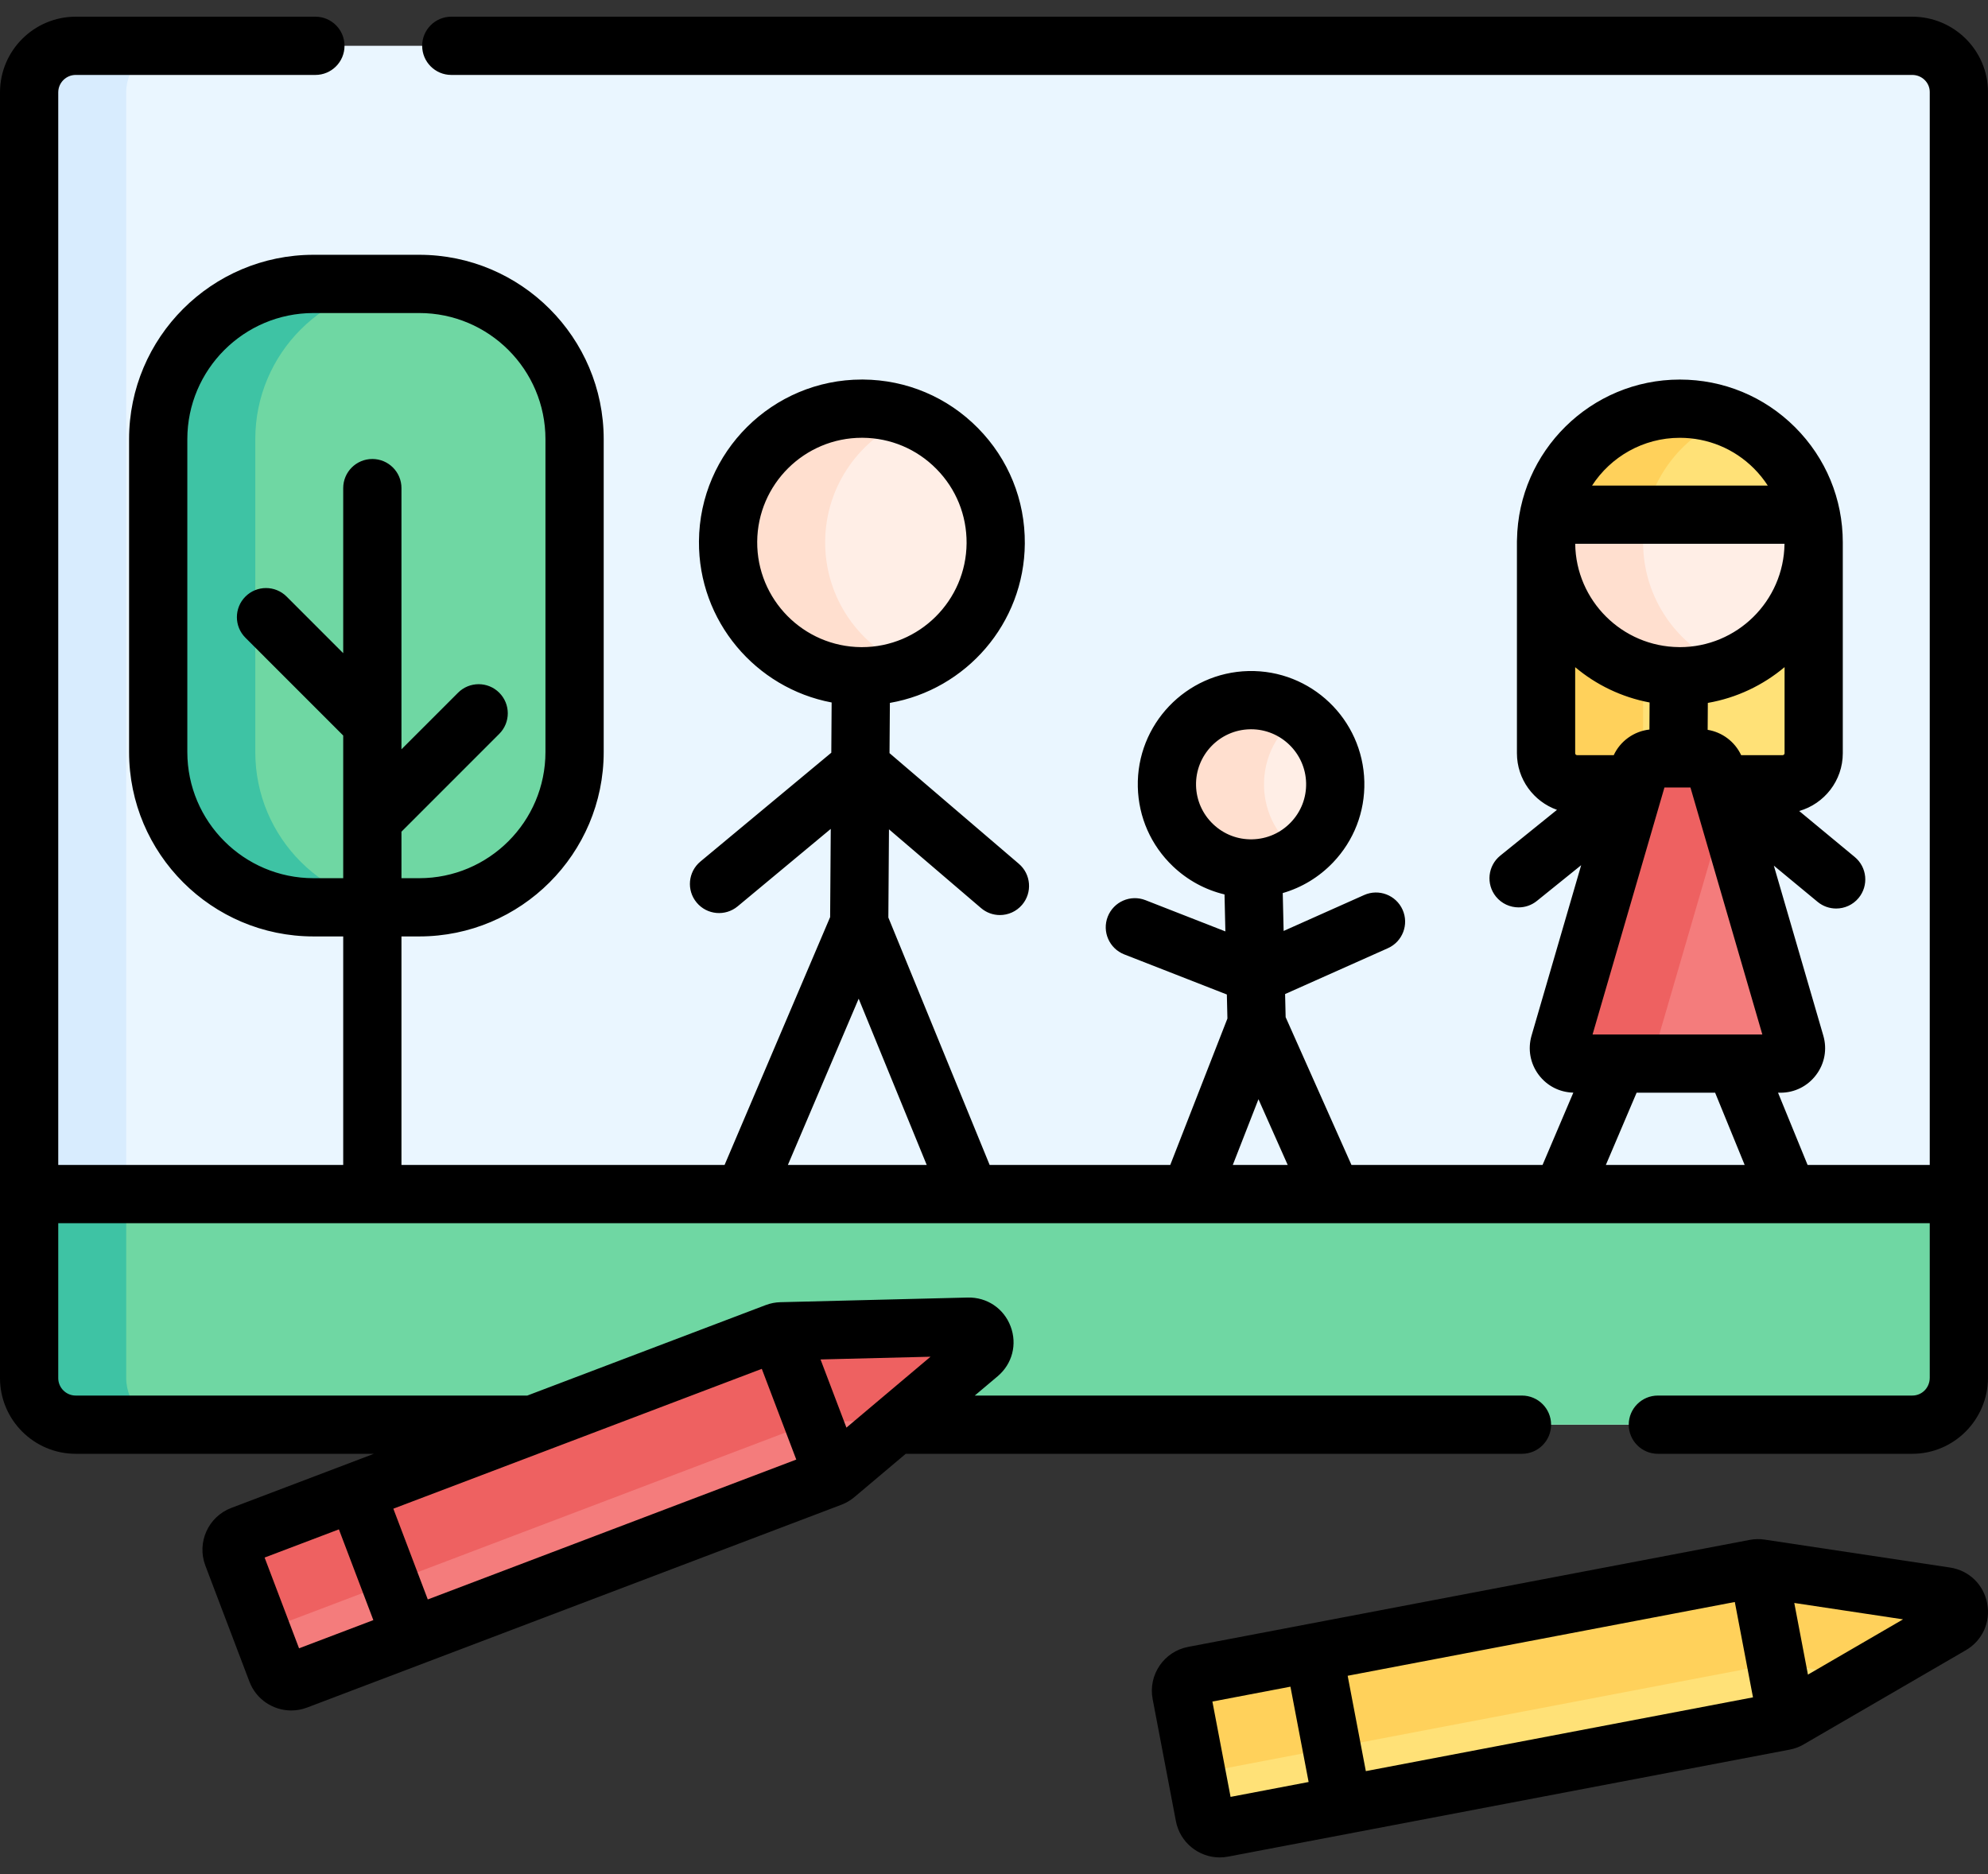 <?xml version="1.0" encoding="UTF-8"?> <svg xmlns="http://www.w3.org/2000/svg" width="70" height="66" viewBox="0 0 70 66" fill="none"><rect x="0" y="0" width="70" height="66" fill="#333333" stroke="none"/><path d="M68.974 3.254V48.532C68.974 49.437 68.24 50.172 67.334 50.172H2.666C1.76 50.172 1.026 49.437 1.026 48.532V3.254C1.026 2.347 1.76 1.613 2.666 1.613H67.334C68.24 1.613 68.974 2.347 68.974 3.254Z" fill="#EAF6FF"></path><path d="M62.768 27.62H55.532C54.928 27.62 54.438 27.131 54.438 26.527V19.103C54.438 16.501 56.548 14.391 59.15 14.391C61.752 14.391 63.862 16.501 63.862 19.103V26.527C63.862 27.131 63.372 27.62 62.768 27.62Z" fill="#FFE177"></path><path d="M30.349 23.815C32.951 23.815 35.061 21.706 35.061 19.103C35.061 16.501 32.951 14.391 30.349 14.391C27.747 14.391 25.637 16.501 25.637 19.103C25.637 21.706 27.747 23.815 30.349 23.815Z" fill="#FFEEE6"></path><path d="M44.052 30.584C45.689 30.584 47.016 29.257 47.016 27.62C47.016 25.983 45.689 24.657 44.052 24.657C42.416 24.657 41.089 25.983 41.089 27.62C41.089 29.257 42.416 30.584 44.052 30.584Z" fill="#FFEEE6"></path><path d="M57.856 26.527V19.103C57.856 17.104 59.102 15.397 60.859 14.712C60.329 14.506 59.753 14.391 59.15 14.391C56.548 14.391 54.438 16.501 54.438 19.103V26.527C54.438 27.131 54.928 27.62 55.532 27.62H58.95C58.346 27.62 57.856 27.131 57.856 26.527Z" fill="#FFD15B"></path><path d="M63.862 19.136C63.843 21.738 61.719 23.834 59.117 23.815C56.515 23.797 54.421 21.672 54.438 19.071C54.441 18.747 54.475 18.431 54.54 18.126C54.992 15.979 56.905 14.376 59.184 14.392C61.44 14.407 63.313 16.005 63.761 18.126C63.83 18.451 63.865 18.79 63.862 19.136Z" fill="#FFEEE6"></path><path d="M62.692 37.457H55.439C55.074 37.457 54.812 37.107 54.913 36.757L57.723 27.101C57.791 26.868 58.005 26.707 58.248 26.707H59.882C60.126 26.707 60.339 26.868 60.407 27.101L63.217 36.757C63.319 37.107 63.056 37.457 62.692 37.457Z" fill="#F47C7C"></path><path d="M58.331 36.757L60.774 28.362L60.407 27.101C60.339 26.868 60.126 26.707 59.882 26.707H58.248C58.005 26.707 57.791 26.868 57.723 27.101L54.913 36.757C54.812 37.107 55.074 37.457 55.439 37.457H58.857C58.492 37.457 58.23 37.107 58.331 36.757Z" fill="#EE6161"></path><path d="M4.444 48.532V3.254C4.444 2.347 5.178 1.613 6.084 1.613H2.666C1.76 1.613 1.026 2.347 1.026 3.254V48.532C1.026 49.437 1.76 50.172 2.666 50.172H6.084C5.178 50.172 4.444 49.437 4.444 48.532Z" fill="#D8ECFE"></path><path d="M68.974 42.051V48.532C68.974 49.437 68.24 50.172 67.334 50.172H2.666C1.76 50.172 1.026 49.437 1.026 48.532V42.051H68.974Z" fill="#6FD7A3"></path><path d="M4.444 48.532V42.051H1.026V48.532C1.026 49.437 1.76 50.172 2.666 50.172H6.084C5.178 50.172 4.444 49.437 4.444 48.532Z" fill="#3EC3A4"></path><path d="M14.763 31.953H11.04C8.019 31.953 5.571 29.504 5.571 26.484V15.467C5.571 12.447 8.019 9.999 11.04 9.999H14.763C17.783 9.999 20.232 12.447 20.232 15.467V26.484C20.232 29.504 17.783 31.953 14.763 31.953Z" fill="#6FD7A3"></path><path d="M8.989 26.484V15.467C8.989 12.447 11.437 9.999 14.457 9.999H11.04C8.019 9.999 5.571 12.447 5.571 15.467V26.484C5.571 29.504 8.019 31.953 11.04 31.953H14.457C11.437 31.953 8.989 29.504 8.989 26.484Z" fill="#3EC3A4"></path><path d="M57.856 19.071C57.859 18.747 57.893 18.431 57.958 18.126C58.288 16.558 59.398 15.281 60.86 14.712C60.34 14.51 59.775 14.396 59.184 14.392C56.905 14.376 54.992 15.979 54.54 18.126C54.475 18.431 54.441 18.747 54.438 19.071C54.421 21.672 56.515 23.797 59.117 23.815C59.731 23.819 60.319 23.705 60.859 23.494C59.091 22.805 57.843 21.081 57.856 19.071Z" fill="#FFDFCF"></path><path d="M63.761 18.126H54.54C54.992 15.979 56.905 14.376 59.184 14.392C61.44 14.407 63.313 16.005 63.761 18.126Z" fill="#FFE177"></path><path d="M29.055 19.07C29.069 17.082 30.312 15.392 32.058 14.712C31.538 14.509 30.973 14.396 30.382 14.391C27.78 14.373 25.655 16.468 25.637 19.07C25.619 21.672 27.713 23.797 30.316 23.815C30.93 23.819 31.517 23.704 32.057 23.494C30.289 22.805 29.041 21.081 29.055 19.07Z" fill="#FFDFCF"></path><path d="M44.508 27.689C44.484 26.665 44.983 25.749 45.761 25.199C45.26 24.844 44.644 24.642 43.983 24.657C42.347 24.696 41.051 26.053 41.09 27.689C41.128 29.326 42.485 30.621 44.122 30.583C44.733 30.569 45.297 30.37 45.761 30.041C45.022 29.519 44.53 28.665 44.508 27.689Z" fill="#FFDFCF"></path><path d="M60.86 14.712C60.34 14.51 59.775 14.396 59.184 14.392C56.905 14.376 54.992 15.979 54.54 18.126H57.958C58.288 16.558 59.398 15.281 60.86 14.712Z" fill="#FFD15B"></path><path d="M8.189 54.769L9.742 58.859C9.849 59.142 10.165 59.284 10.447 59.177L29.265 52.032C29.323 52.011 29.377 51.979 29.424 51.939L34.467 47.685C34.862 47.352 34.617 46.707 34.101 46.72L27.505 46.884C27.443 46.886 27.382 46.898 27.325 46.92L8.506 54.064C8.224 54.171 8.082 54.487 8.189 54.769Z" fill="#F47C7C"></path><path d="M9.402 57.964C9.295 57.682 9.437 57.366 9.72 57.259L28.538 50.115C28.595 50.093 28.657 50.081 28.718 50.079L31.716 50.005L34.467 47.684C34.862 47.351 34.617 46.707 34.1 46.72L27.505 46.884C27.443 46.886 27.382 46.898 27.325 46.919L8.506 54.063C8.224 54.171 8.082 54.486 8.189 54.769L9.742 58.859C9.742 58.859 9.742 58.86 9.742 58.86L9.402 57.964Z" fill="#EE6161"></path><path d="M41.594 59.645L42.413 63.942C42.469 64.239 42.756 64.434 43.052 64.377L62.825 60.609C62.886 60.597 62.944 60.575 62.997 60.544L68.702 57.23C69.149 56.971 69.02 56.294 68.509 56.217L61.985 55.233C61.924 55.224 61.862 55.225 61.801 55.237L42.029 59.005C41.732 59.062 41.537 59.348 41.594 59.645Z" fill="#FFE177"></path><path d="M42.233 63.002C42.177 62.706 42.371 62.419 42.668 62.363L62.441 58.595C62.501 58.583 62.563 58.582 62.624 58.591L65.59 59.038L68.702 57.231C69.148 56.971 69.019 56.294 68.508 56.217L61.984 55.234C61.923 55.224 61.861 55.226 61.801 55.237L42.028 59.005C41.731 59.062 41.537 59.348 41.593 59.645L42.412 63.943C42.412 63.943 42.412 63.943 42.412 63.943L42.233 63.002Z" fill="#FFD15B"></path><path d="M68.661 55.203L62.137 54.22C61.961 54.193 61.783 54.197 61.608 54.23L41.836 57.998C40.984 58.16 40.423 58.985 40.586 59.836L41.405 64.134C41.548 64.887 42.209 65.412 42.948 65.412C43.046 65.412 43.144 65.403 43.243 65.384L63.016 61.616C63.191 61.583 63.358 61.521 63.511 61.431L69.216 58.117C69.802 57.778 70.098 57.128 69.971 56.464C69.844 55.799 69.33 55.304 68.661 55.203ZM48.093 62.373L47.453 59.015L61.085 56.417L61.725 59.775L48.093 62.373ZM42.69 59.923L45.438 59.399L46.078 62.756L43.33 63.28L42.69 59.923ZM63.66 58.974L63.179 56.451L67.009 57.028L63.66 58.974Z" fill="black"></path><path d="M67.333 0.588H15.891C15.324 0.588 14.865 1.047 14.865 1.613C14.865 2.179 15.324 2.639 15.891 2.639H67.333C67.672 2.639 67.949 2.908 67.949 3.239V41.026H63.648L62.607 38.482H62.691C63.191 38.482 63.649 38.253 63.949 37.853C64.249 37.454 64.341 36.95 64.201 36.471L62.459 30.485L64 31.76C64.191 31.918 64.423 31.995 64.653 31.995C64.948 31.995 65.241 31.869 65.444 31.624C65.805 31.187 65.744 30.541 65.307 30.18L63.352 28.561C64.237 28.307 64.887 27.492 64.887 26.526V19.103C64.887 17.57 64.291 16.13 63.207 15.046C62.122 13.963 60.681 13.367 59.149 13.367C56.017 13.367 53.465 15.89 53.415 19.011C53.414 19.028 53.413 19.045 53.413 19.062C53.413 19.07 53.413 19.078 53.413 19.086C53.413 19.092 53.413 19.098 53.413 19.103V26.526C53.413 27.445 54.003 28.228 54.823 28.52L52.827 30.132C52.387 30.488 52.318 31.133 52.673 31.574C52.876 31.825 53.173 31.955 53.472 31.955C53.698 31.955 53.926 31.881 54.115 31.728L55.675 30.469L53.928 36.47C53.789 36.95 53.881 37.454 54.18 37.853C54.472 38.242 54.915 38.468 55.399 38.479L54.315 41.026H47.587L45.269 35.821L45.25 35.007L48.868 33.393C49.386 33.162 49.618 32.556 49.387 32.039C49.157 31.522 48.55 31.289 48.033 31.52L45.198 32.785L45.167 31.451C45.836 31.257 46.444 30.891 46.938 30.374C47.673 29.603 48.065 28.592 48.04 27.527C47.988 25.328 46.163 23.58 43.958 23.632C41.76 23.684 40.012 25.514 40.064 27.713C40.089 28.779 40.527 29.77 41.298 30.506C41.815 30.999 42.44 31.337 43.117 31.499L43.147 32.801L40.334 31.701C39.806 31.494 39.212 31.755 39.005 32.282C38.799 32.809 39.059 33.404 39.587 33.611L43.199 35.023L43.219 35.869L41.206 41.026H34.847L31.28 32.312L31.302 29.206L34.542 31.978C34.735 32.144 34.972 32.225 35.208 32.225C35.497 32.225 35.785 32.103 35.988 31.866C36.356 31.436 36.306 30.788 35.875 30.42L31.321 26.523L31.334 24.754C34.013 24.288 36.065 21.957 36.085 19.143C36.096 17.611 35.51 16.166 34.434 15.075C33.358 13.984 31.921 13.377 30.389 13.366C30.375 13.366 30.361 13.366 30.348 13.366C27.203 13.366 24.634 15.913 24.611 19.062C24.591 21.876 26.611 24.235 29.283 24.739L29.271 26.508L24.662 30.341C24.227 30.703 24.167 31.35 24.53 31.785C24.892 32.221 25.538 32.28 25.974 31.918L29.252 29.191L29.23 32.297L25.513 41.026H14.136V32.978H14.762C18.343 32.978 21.257 30.064 21.257 26.484V15.467C21.257 11.886 18.343 8.973 14.762 8.973H11.039C7.458 8.973 4.545 11.886 4.545 15.467V26.484C4.545 30.064 7.458 32.978 11.039 32.978H12.085V41.026H2.051V3.254C2.051 2.915 2.327 2.639 2.666 2.639H11.106C11.672 2.639 12.131 2.179 12.131 1.613C12.131 1.047 11.672 0.588 11.106 0.588H2.666C1.196 0.588 0 1.784 0 3.254V48.532C0 50.002 1.196 51.198 2.666 51.198H13.165L8.142 53.105C7.332 53.413 6.923 54.322 7.23 55.133V55.133L8.783 59.223C9.021 59.85 9.62 60.237 10.255 60.237C10.44 60.237 10.628 60.204 10.811 60.135L29.629 52.991C29.795 52.928 29.948 52.837 30.085 52.722L31.892 51.198H53.59C54.157 51.198 54.616 50.739 54.616 50.172C54.616 49.606 54.157 49.147 53.59 49.147H34.323L35.128 48.468C35.645 48.032 35.824 47.341 35.584 46.709C35.344 46.076 34.751 45.68 34.075 45.695L27.479 45.859C27.301 45.863 27.126 45.898 26.96 45.961L18.567 49.147H2.666C2.327 49.147 2.051 48.871 2.051 48.532V43.077H67.949V48.517C67.949 48.87 67.678 49.147 67.333 49.147H58.376C57.809 49.147 57.35 49.606 57.35 50.172C57.35 50.739 57.809 51.198 58.376 51.198H67.333C68.803 51.198 69.999 49.995 69.999 48.517V3.239C69.999 1.777 68.803 0.588 67.333 0.588ZM11.039 30.927C8.589 30.927 6.596 28.934 6.596 26.484V15.467C6.596 13.017 8.589 11.024 11.039 11.024H14.763C17.213 11.024 19.206 13.017 19.206 15.467V26.484C19.206 28.934 17.213 30.927 14.763 30.927H14.136V29.289L17.579 25.845C17.98 25.445 17.98 24.796 17.579 24.395C17.179 23.995 16.529 23.995 16.129 24.395L14.136 26.388V25.478C14.136 25.478 14.136 25.478 14.136 25.477V17.189C14.136 16.623 13.677 16.164 13.111 16.164C12.544 16.164 12.085 16.623 12.085 17.189V23.003L10.092 21.009C9.691 20.609 9.042 20.609 8.642 21.009C8.241 21.41 8.241 22.059 8.642 22.459L12.085 25.903V28.864V28.864V30.927L11.039 30.927ZM26.824 48.206L28.038 51.401L15.063 56.327L13.85 53.131L26.824 48.206ZM10.53 58.048L9.317 54.852L11.933 53.859L13.146 57.055L10.53 58.048ZM29.804 50.276L28.892 47.875L32.765 47.779L29.804 50.276ZM56.076 36.431L58.607 27.733H59.523L62.054 36.431H56.076ZM55.464 23.496C56.202 24.117 57.099 24.553 58.084 24.739L58.078 25.692C57.532 25.753 57.052 26.098 56.822 26.594H55.532C55.494 26.594 55.464 26.564 55.464 26.526V23.496ZM62.835 19.151C62.809 21.165 61.163 22.79 59.15 22.79C59.142 22.79 59.133 22.79 59.124 22.789C57.116 22.775 55.49 21.15 55.465 19.151H62.835ZM56.058 17.101C56.715 16.089 57.855 15.418 59.149 15.418C60.134 15.418 61.061 15.801 61.758 16.497C61.943 16.683 62.106 16.885 62.246 17.101H56.058V17.101ZM61.308 26.594C61.088 26.122 60.643 25.785 60.129 25.702L60.135 24.754C61.152 24.577 62.078 24.132 62.837 23.494V26.526C62.837 26.563 62.805 26.594 62.768 26.594H61.308ZM57.627 38.482H60.392L61.432 41.026H56.544L57.627 38.482ZM42.114 27.666C42.089 26.597 42.938 25.707 44.007 25.683C44.022 25.682 44.037 25.682 44.053 25.682C45.101 25.682 45.965 26.522 45.99 27.575C46.002 28.092 45.812 28.584 45.454 28.958C45.097 29.333 44.615 29.546 44.097 29.558C43.58 29.571 43.089 29.38 42.714 29.022C42.34 28.665 42.127 28.183 42.114 27.666ZM44.312 38.711L45.342 41.026H43.408L44.312 38.711ZM26.662 19.077C26.676 17.053 28.327 15.417 30.348 15.417C30.357 15.417 30.366 15.417 30.374 15.417C31.359 15.424 32.282 15.814 32.973 16.515C33.665 17.216 34.041 18.145 34.035 19.129C34.02 21.153 32.37 22.79 30.349 22.79C30.34 22.79 30.331 22.79 30.322 22.79C28.29 22.775 26.648 21.11 26.662 19.077ZM30.235 35.171L32.631 41.026H27.742L30.235 35.171Z" fill="black"></path></svg> 